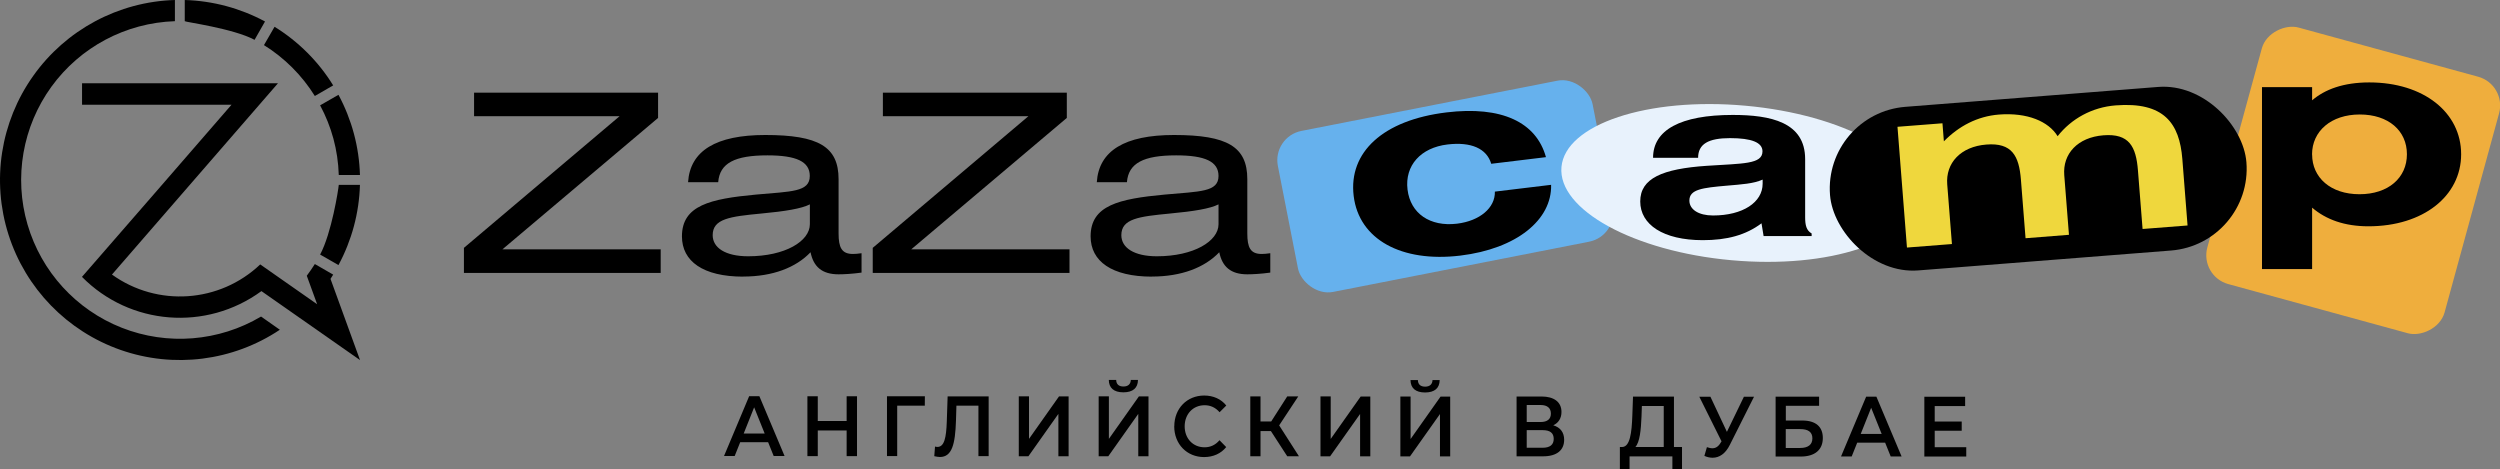 <?xml version="1.0" encoding="UTF-8"?> <svg xmlns="http://www.w3.org/2000/svg" id="_Слой_2" viewBox="0 0 335.18 62.9"><rect x="0" y="0" width="335.18" height="62.9" fill="#808080" stroke="none"/><defs><style>.cls-1{fill:#e8f2fc;}.cls-1,.cls-2,.cls-3,.cls-4,.cls-5{stroke-width:0px;}.cls-2{fill:#66b1ed;}.cls-4{fill:#efae3d;}.cls-5{fill:#efd73d;}</style></defs><g id="_Слой_1-2"><rect class="cls-2" x="172.27" y="13.97" width="43" height="22" rx="4" ry="4" transform="translate(-1.18 37.78) rotate(-11.1)"></rect><rect class="cls-4" x="297.65" y="7.7" width="35.66" height="32.98" rx="4" ry="4" transform="translate(422.13 -273.71) rotate(105.31)"></rect><path class="cls-3" d="m199.93,21.95c-.61-2.04-2.69-2.96-5.87-2.58-3.57.43-5.74,2.81-5.35,6.05.39,3.21,3.02,5,6.63,4.57,3.06-.37,5.14-2.13,5.08-4.3l7.54-.91c.12,4.68-4.6,8.57-12.18,9.49-7.9.95-13.59-2.18-14.29-8-.71-5.85,3.92-10.17,12.45-11.2,7.38-.89,12.03,1.3,13.33,6l-7.34.89Z"></path><ellipse class="cls-1" cx="233.06" cy="24.53" rx="10.4" ry="23.83" transform="translate(187.69 254.44) rotate(-84.84)"></ellipse><rect class="cls-3" x="245.27" y="12.97" width="56" height="22" rx="11" ry="11" transform="translate(-1.04 21.5) rotate(-4.5)"></rect><path class="cls-3" d="m221.63,21.15c0-3.71,3.65-5.74,10.68-5.74,5.08,0,9.71.96,9.71,5.92v7.8c0,1.07.17,1.77.87,2.17v.35h-6.44l-.28-1.71c-2.12,1.59-4.63,2.26-7.87,2.26-5.32,0-8.39-2.09-8.39-5.19s2.96-4.38,8.94-4.78c4.84-.32,7.45-.2,7.45-1.94,0-1.19-1.46-1.77-4.35-1.77s-4.28.78-4.28,2.64h-6.06Zm9.92,3.74c-3.31.29-5.05.49-5.05,2,0,1.19,1.22,2,3.17,2,4,0,6.65-1.77,6.65-4.26v-.55c-1.22.55-2.82.64-4.77.81Z"></path><path class="cls-5" d="m267.98,15.36c3.84-.3,6.68.92,7.89,2.9,1.84-2.34,4.61-3.88,7.77-4.13,6.5-.51,8.57,2.4,8.95,7.18l.7,8.92-6.03.47-.62-7.84c-.25-3.23-1.19-4.99-4.63-4.72-3.45.27-5.48,2.48-5.25,5.35l.63,7.99-5.82.46-.62-7.84c-.25-3.23-1.22-4.99-4.63-4.72-3.45.27-5.48,2.48-5.25,5.35l.63,7.99-6.03.47-1.27-16.19,6.03-.47.19,2.42c2.01-2.05,4.5-3.36,7.38-3.59Z"></path><path class="cls-3" d="m309.99,13.45c1.72-1.47,4.2-2.4,7.67-2.4,7.28,0,12.31,4.03,12.31,9.63s-5.08,9.66-12.43,9.66c-3.2,0-5.68-.9-7.55-2.5v8.23h-6.72V11.68h6.72v1.77Zm0,7.26c0,3.1,2.48,5.33,6.35,5.33s6.36-2.2,6.36-5.36-2.48-5.33-6.32-5.33-6.4,2.23-6.4,5.36Z"></path><path class="cls-3" d="m88.23,12.41v3.4l-20.87,17.62h21.22v3.16h-26.38v-3.36l20.87-17.65h-19.51v-3.16h24.66Z"></path><path class="cls-3" d="m99.66,37.09c-5.4,0-8.23-2.06-8.23-5.4,0-4.16,3.8-5.03,9.91-5.6,4.76-.43,7.23-.33,7.23-2.5,0-1.93-1.8-2.76-5.68-2.76-4.36,0-6.4,1.03-6.6,3.6h-4.04c.28-4.23,3.76-6.33,10.35-6.33,7.16,0,9.83,1.57,9.83,5.93v7.26c0,1.87.4,2.76,1.92,2.76.32,0,.68-.03,1.16-.1v2.6c-1.24.17-2.36.23-3.08.23-2.24,0-3.36-1.03-3.76-2.96-1.96,2.06-5.08,3.26-9.03,3.26Zm2.4-8.46c-4.2.4-6.51.7-6.51,2.9,0,1.7,1.72,2.83,4.76,2.83,4.96,0,8.27-2.03,8.27-4.3v-2.66c-1.12.57-3.28.93-6.52,1.23Z"></path><path class="cls-3" d="m143.03,12.41v3.4l-20.86,17.62h21.22v3.16h-26.38v-3.36l20.87-17.65h-19.51v-3.16h24.66Z"></path><path class="cls-3" d="m154.46,37.09c-5.4,0-8.24-2.06-8.24-5.4,0-4.16,3.8-5.03,9.91-5.6,4.76-.43,7.24-.33,7.24-2.5,0-1.93-1.8-2.76-5.68-2.76-4.36,0-6.4,1.03-6.6,3.6h-4.04c.28-4.23,3.76-6.33,10.35-6.33,7.16,0,9.83,1.57,9.83,5.93v7.26c0,1.87.4,2.76,1.92,2.76.32,0,.68-.03,1.16-.1v2.6c-1.24.17-2.36.23-3.08.23-2.24,0-3.36-1.03-3.76-2.96-1.96,2.06-5.08,3.26-9.03,3.26Zm2.4-8.46c-4.2.4-6.52.7-6.52,2.9,0,1.7,1.72,2.83,4.76,2.83,4.96,0,8.27-2.03,8.27-4.3v-2.66c-1.12.57-3.28.93-6.52,1.23Z"></path><path class="cls-3" d="m102.98,59.29h-3.74s-.74,1.85-.74,1.85h-1.43s3.37-8.02,3.37-8.02h1.37s3.38,8.02,3.38,8.02h-1.46s-.75-1.86-.75-1.86Zm-.46-1.17l-1.41-3.51-1.4,3.51h2.81Z"></path><path class="cls-3" d="m114.9,53.13v8.02s-1.39,0-1.39,0v-3.44s-3.87,0-3.87,0v3.44s-1.39,0-1.39,0v-8.02s1.39,0,1.39,0v3.31s3.87,0,3.87,0v-3.31s1.39,0,1.39,0Z"></path><path class="cls-3" d="m124,54.39h-3.71s0,6.76,0,6.76h-1.37s0-8.02,0-8.02h5.08s-.01,1.26-.01,1.26Z"></path><path class="cls-3" d="m132.55,53.13v8.02s-1.37,0-1.37,0v-6.76s-2.95,0-2.95,0l-.06,2.01c-.1,3.16-.54,4.87-2.15,4.87-.24,0-.47-.05-.76-.11l.1-1.29c.11.03.2.05.32.05.91,0,1.19-1.19,1.26-3.45l.11-3.32h5.51Z"></path><path class="cls-3" d="m136.59,53.14h1.37s0,5.7,0,5.7l4.02-5.69h1.29s0,8.02,0,8.02h-1.37s0-5.68,0-5.68l-4.02,5.68h-1.29s0-8.02,0-8.02Z"></path><path class="cls-3" d="m147.3,53.14h1.37s0,5.7,0,5.7l4.02-5.69h1.29s0,8.02,0,8.02h-1.37s0-5.68,0-5.68l-4.02,5.68h-1.29s0-8.02,0-8.02Zm1.38-2.2h.97c.01.57.35.88.97.88.61,0,.97-.31.99-.88h.96c-.01,1.07-.67,1.66-1.96,1.66-1.29,0-1.94-.6-1.95-1.66Z"></path><path class="cls-3" d="m157.44,57.15c0-2.39,1.71-4.12,4.01-4.12,1.22,0,2.27.47,2.96,1.34l-.9.9c-.54-.63-1.22-.94-2-.94-1.55,0-2.67,1.17-2.68,2.82,0,1.65,1.12,2.82,2.67,2.82.78,0,1.46-.31,2-.95l.9.92c-.7.87-1.74,1.34-2.97,1.34-2.29,0-4-1.73-4-4.13Z"></path><path class="cls-3" d="m170.39,57.79h-1.39s0,3.38,0,3.38h-1.37s0-8.02,0-8.02h1.37s0,3.36,0,3.36h1.43s2.15-3.36,2.15-3.36h1.48s-2.56,3.88-2.56,3.88l2.65,4.14h-1.57s-2.19-3.38-2.19-3.38Z"></path><path class="cls-3" d="m177.04,53.15h1.37s0,5.7,0,5.7l4.02-5.69h1.29s0,8.02,0,8.02h-1.37s0-5.68,0-5.68l-4.02,5.68h-1.29s0-8.02,0-8.02Z"></path><path class="cls-3" d="m187.75,53.16h1.37s0,5.7,0,5.7l4.02-5.69h1.29s0,8.02,0,8.02h-1.37s0-5.68,0-5.68l-4.02,5.68h-1.29s0-8.02,0-8.02Zm1.38-2.2h.97c.01.57.35.88.97.88.61,0,.97-.31.99-.88h.96c-.01,1.07-.67,1.66-1.96,1.66-1.29,0-1.94-.6-1.95-1.66Z"></path><path class="cls-3" d="m209.71,58.96c0,1.39-.97,2.22-2.83,2.22h-3.55s0-8.02,0-8.02h3.35c1.67,0,2.67.74,2.67,2.07,0,.86-.41,1.47-1.1,1.79.94.28,1.46.94,1.46,1.95Zm-1.4-.12c0-.8-.51-1.17-1.48-1.17h-2.14s0,2.36,0,2.36h2.14c.96,0,1.48-.39,1.48-1.19Zm-3.62-2.26h1.86c.9,0,1.38-.39,1.38-1.13s-.48-1.15-1.38-1.15h-1.86s0,2.28,0,2.28Z"></path><path class="cls-3" d="m225.51,59.93v2.97s-1.29,0-1.29,0v-1.71s-5.74,0-5.74,0v1.71s-1.3,0-1.3,0v-2.97s.33,0,.33,0c1.02-.05,1.26-1.87,1.34-4.22l.09-2.54h5.49s0,6.76,0,6.76h1.08Zm-6.25,0h3.8s0-5.5,0-5.5h-2.93s-.05,1.42-.05,1.42c-.07,1.82-.24,3.44-.82,4.08Z"></path><path class="cls-3" d="m235.17,53.18l-3.25,6.47c-.58,1.17-1.4,1.72-2.31,1.72-.35,0-.73-.08-1.1-.25l.34-1.17c.27.09.5.15.73.15.44,0,.8-.22,1.11-.74l.12-.19-2.98-5.98h1.49s2.21,4.71,2.21,4.71l2.28-4.71h1.37Z"></path><path class="cls-3" d="m238.06,53.18h5.83s0,1.23,0,1.23h-4.46s0,1.97,0,1.97h2.21c1.8,0,2.75.83,2.75,2.34,0,1.59-1.07,2.49-2.96,2.49h-3.37s0-8.02,0-8.02Zm3.29,6.88c1.07,0,1.64-.45,1.64-1.29,0-.84-.55-1.24-1.64-1.24h-1.93s0,2.53,0,2.53h1.93Z"></path><path class="cls-3" d="m252.74,59.35h-3.74s-.74,1.85-.74,1.85h-1.43s3.37-8.02,3.37-8.02h1.37s3.38,8.02,3.38,8.02h-1.46s-.75-1.86-.75-1.86Zm-.46-1.17l-1.41-3.51-1.4,3.51h2.81Z"></path><path class="cls-3" d="m263.62,59.96v1.25h-5.62s0-8.02,0-8.02h5.47s0,1.25,0,1.25h-4.08s0,2.08,0,2.08h3.62s0,1.23,0,1.23h-3.62s0,2.21,0,2.21h4.23Z"></path><path class="cls-3" d="m42.21,12.87c.82-.47,1.64-.95,2.46-1.42-1.97-3.2-4.67-5.89-7.86-7.86-.47.82-.95,1.64-1.42,2.46,2.77,1.72,5.1,4.06,6.82,6.82h0Z"></path><path class="cls-3" d="m24.77,2.84c0,.11,6.48.96,9.36,2.5.47-.82.93-1.64,1.4-2.46-3.31-1.78-6.99-2.77-10.76-2.88v2.84h0Z"></path><path class="cls-3" d="m34.9,35.44c-5.44,5.18-13.8,5.75-19.89,1.37,7.42-8.55,14.84-17.1,22.26-25.65-8.76,0-17.6,0-26.27,0v2.88h20.04c-6.68,7.73-13.36,15.38-20.05,23.08,6.43,6.52,16.67,7.32,24.06,1.91,4.41,3.09,8.81,6.17,13.22,9.25-1.32-3.63-2.64-7.26-3.96-10.89.12-.19.25-.38.36-.57-.82-.47-1.64-.95-2.46-1.42-.34.54-.7,1.06-1.08,1.57.46,1.27.93,2.54,1.39,3.82-2.54-1.78-5.08-3.56-7.62-5.33h0Z"></path><path class="cls-3" d="m42.92,14.12c1.53,2.87,2.39,5.95,2.5,9.34h2.84c-.11-3.77-1.1-7.44-2.88-10.75-.82.47-1.64.94-2.46,1.41h0Z"></path><path class="cls-3" d="m45.42,24.78c-.05.62-.96,6.47-2.5,9.35.82.47,1.64.93,2.46,1.41,1.78-3.31,2.77-6.98,2.88-10.75h-2.84Z"></path><path class="cls-3" d="m35,42.44c-5.66,3.36-12.56,3.91-18.68,1.5-6.12-2.41-10.78-7.52-12.63-13.84-1.85-6.32-.66-13.14,3.2-18.47C10.75,6.31,16.85,3.06,23.45,2.84V0C15.9.22,8.83,3.99,4.45,10.18.06,16.36-1.16,24.24,1.14,31.46c2.3,7.22,7.86,12.94,15.01,15.45,7.15,2.51,15.07,1.51,21.37-2.7-.84-.59-1.68-1.18-2.52-1.77h0Z"></path></g></svg> 
